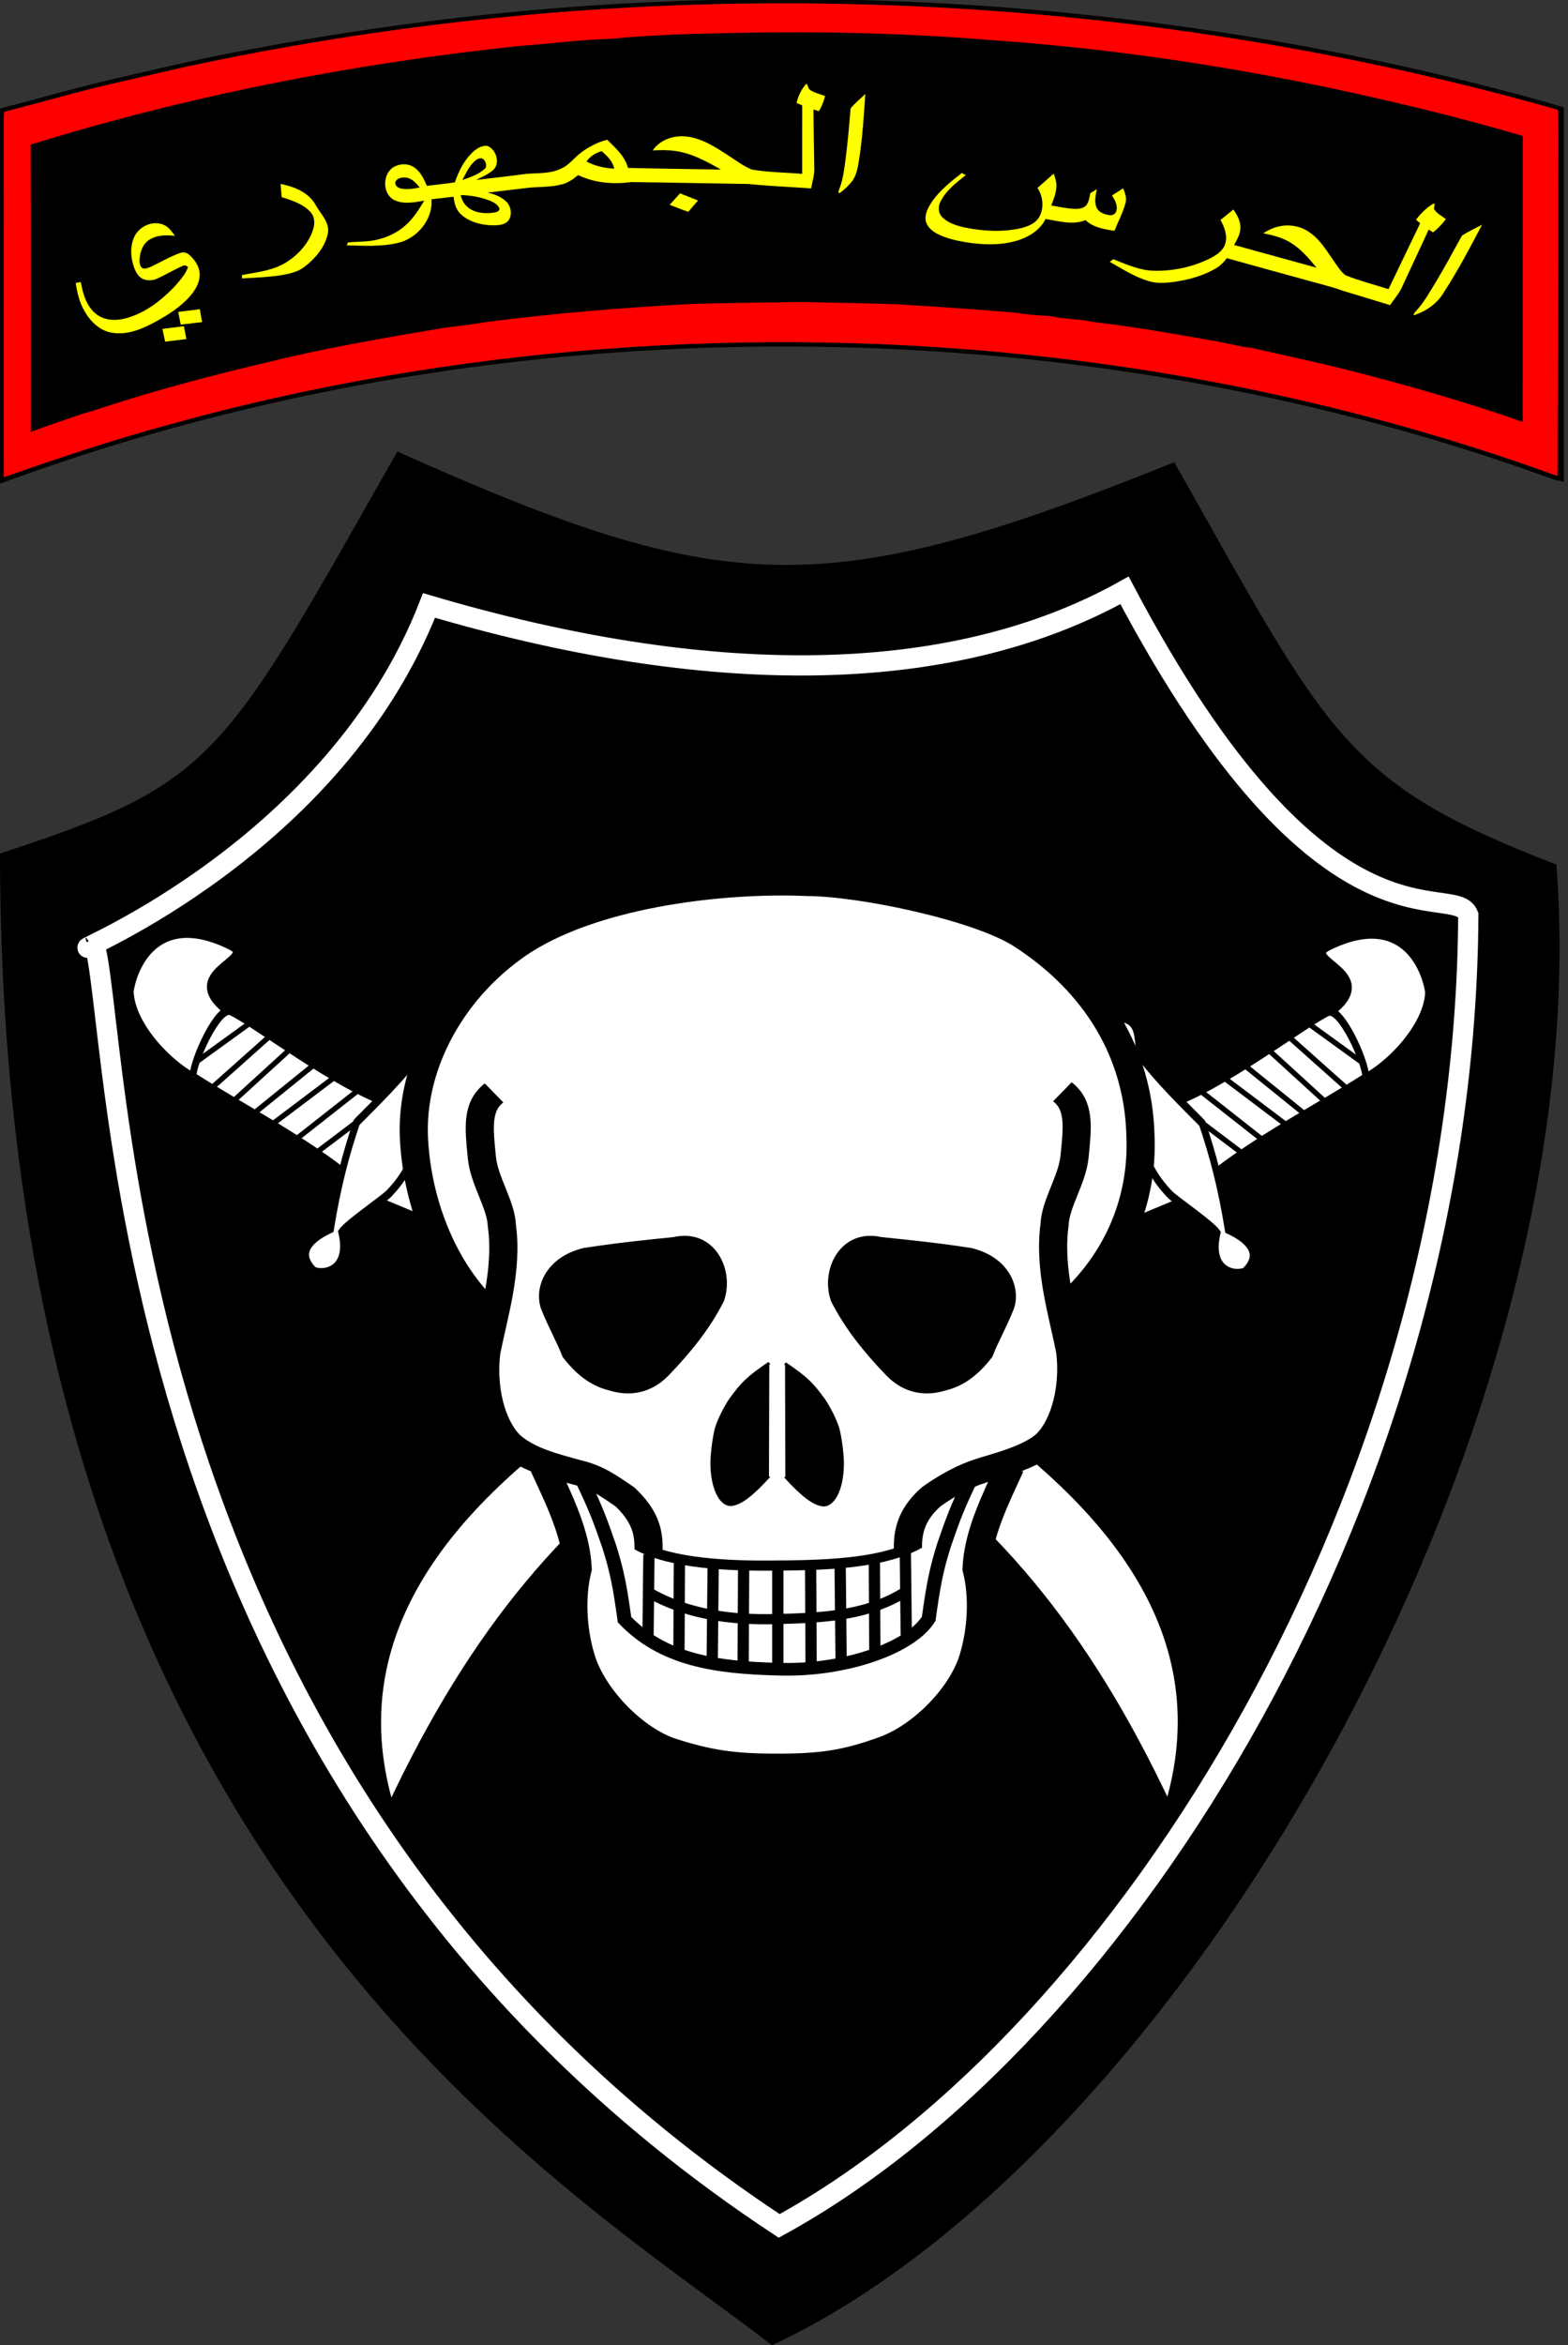 <?xml version="1.0" encoding="UTF-8" standalone="no"?>
<!-- Created with Inkscape (http://www.inkscape.org/) -->

<svg
   xmlns:dc="http://purl.org/dc/elements/1.1/"
   xmlns:cc="http://creativecommons.org/ns#"
   xmlns:rdf="http://www.w3.org/1999/02/22-rdf-syntax-ns#"
   xmlns:svg="http://www.w3.org/2000/svg"
   xmlns="http://www.w3.org/2000/svg"
   xmlns:sodipodi="http://sodipodi.sourceforge.net/DTD/sodipodi-0.dtd"
   xmlns:inkscape="http://www.inkscape.org/namespaces/inkscape"
   id="svg2211"
   sodipodi:version="0.32"
   inkscape:version="0.48.2 r9819"
   width="232.573"
   height="347.59"
   version="1.0"
   sodipodi:docname="Syrian_Republican_Guard_SSI.svg"
   inkscape:output_extension="org.inkscape.output.svg.inkscape">
  <rect width="100%" height="100%" fill="#333333" stroke="none"/>
  <defs
     id="defs2214">
    <path
       sodipodi:type="arc"
       style="fill:#e61e25;fill-opacity:1;stroke:#000000;stroke-width:3;stroke-miterlimit:4;stroke-opacity:1;stroke-dasharray:none;stroke-dashoffset:0"
       id="path3015-5-2-6-1"
       sodipodi:cx="-521.77991"
       sodipodi:cy="192.32336"
       sodipodi:rx="407.77756"
       sodipodi:ry="431.16266"
       d="m -520.518,-238.837 a 407.778,431.163 0 1 1 -4.154,862.312"
       transform="matrix(-0.012,-1.202,2.106,-0.007,-1579.844,-1240.245)"
       sodipodi:start="4.7154838"
       sodipodi:end="7.8610726"
       sodipodi:open="true" />
    <path
       sodipodi:type="arc"
       style="fill:#e61e25;fill-opacity:1;stroke:#000000;stroke-width:3;stroke-miterlimit:4;stroke-opacity:1;stroke-dasharray:none;stroke-dashoffset:0"
       id="path3015-5-2-6-1-1"
       sodipodi:cx="-521.77991"
       sodipodi:cy="192.32336"
       sodipodi:rx="407.77756"
       sodipodi:ry="431.16266"
       d="m -520.518,-238.837 a 407.778,431.163 0 1 1 -4.154,862.312"
       transform="matrix(-0.012,-1.202,2.106,-0.007,-1579.844,-1240.245)"
       sodipodi:start="4.7154838"
       sodipodi:end="7.8610726"
       sodipodi:open="true" />
  </defs>
  <sodipodi:namedview
     inkscape:window-height="988"
     inkscape:window-width="1680"
     inkscape:pageshadow="2"
     inkscape:pageopacity="0.0"
     guidetolerance="10.0"
     gridtolerance="10.0"
     objecttolerance="10.0"
     borderopacity="1.0"
     bordercolor="#666666"
     pagecolor="#ffffff"
     id="base"
     inkscape:zoom="2"
     inkscape:cx="135.87341"
     inkscape:cy="212.57096"
     inkscape:window-x="-8"
     inkscape:window-y="-8"
     inkscape:current-layer="g3193-8"
     showgrid="false"
     inkscape:window-maximized="1"
     fit-margin-top="0"
     fit-margin-left="0"
     fit-margin-right="0"
     fit-margin-bottom="0" />
  <g
     id="g6287"
     transform="matrix(3,0,0,3,-854.388,504.166)">
    <g
       transform="matrix(-0.251,0,0,0.227,719.092,238.46)"
       style="fill:#078930;stroke:#000000;stroke-width:2"
       id="g7017-8-4" />
    <path
       sodipodi:nodetypes="cccccc"
       id="path2403-1-3"
       d="m 304.439,-145.748 c 16.141,7.206 21.015,7.546 38.416,0.527 7.644,13.523 8.361,15.828 18.893,19.881 2.147,28.001 -18.632,63.773 -38.786,73.149 -10.387,-8.05 -38.147,-23.891 -38.166,-73.699 10.668,-3.48 10.958,-4.546 19.643,-19.857 z"
       style="fill:#000000;fill-opacity:1;fill-rule:evenodd;stroke:none"
       inkscape:connector-curvature="0" />
    <path
       d="m 289.15,-121.24 c -0.784,0.215 12.196,-4.936 16.858,-16.904 13.611,4.019 25.666,4.118 34.386,-0.746 9.911,18.766 16.331,14.251 16.997,16.042 -0.139,28.259 -16.884,55.349 -34.071,64.762 -33.738,-22.237 -32.459,-59.941 -33.932,-63.551"
       id="path664-2-1-7-0-7"
       inkscape:connector-curvature="0"
       style="fill:none;stroke:#ffffff;stroke-width:1;stroke-miterlimit:4;stroke-opacity:1;stroke-dasharray:none;stroke-dashoffset:0;overflow:visible"
       sodipodi:nodetypes="cccccc" />
    <g
       id="g4617-4-0-1"
       transform="matrix(0.281,1.295,-1.206,0.301,370.807,-798.876)"
       style="fill:#ffffff;fill-opacity:1">
      <path
         sodipodi:nodetypes="ccccc"
         id="path70-2-1-8-0-4-6-3-0"
         d="m 491.574,169.571 c 0.006,0.027 1.528,1.285 1.765,1.041 9.756,-14.25 14.399,-21.958 28.983,-25.482 -11.082,-6.682 -22.304,10.903 -31.067,23.417 0.221,0.089 0.39,1.086 0.39,1.086"
         inkscape:connector-curvature="0"
         style="fill:#ffffff;fill-opacity:1;stroke:#000000;stroke-width:0.286" />
      <path
         sodipodi:nodetypes="cc"
         inkscape:connector-curvature="0"
         id="path8230-0-9-6-2-0-8-7"
         d="m 502.391,155.965 c -3.086,2.895 -7.688,10.078 -10.053,13.56"
         style="fill:#ffffff;fill-opacity:1;stroke:#000000;stroke-width:0.2;stroke-linecap:butt;stroke-linejoin:miter;stroke-miterlimit:4;stroke-opacity:1;stroke-dasharray:none" />
      <g
         transform="matrix(-0.154,0,0,0.133,497.495,108.734)"
         id="g8208-1-8-0-7-0-3"
         style="fill:#ffffff;fill-opacity:1;stroke:#000000;stroke-width:2">
        <g
           transform="translate(-873.637,48.422)"
           style="fill:#ffffff;fill-opacity:1;stroke:#000000;stroke-width:2"
           id="g8089-1-1-3-4-9-1-1-4">
          <path
             sodipodi:nodetypes="ccsc"
             id="path50-1-0-1-7-7-7-2-3-2-8-9-7-7-2-9"
             d="m 940.734,463.227 c 4.067,6.39 15.851,15.669 24.304,13.781 3.797,-1.657 18.601,-11.566 4.86,-32.066 -5.047,-7.529 -3.278,17.592 -15.333,4.812"
             inkscape:connector-curvature="0"
             style="fill:#ffffff;fill-opacity:1;stroke:#000000;stroke-width:2" />
          <path
             sodipodi:nodetypes="cccsc"
             id="path50-1-0-1-7-7-7-1-2-7-6-3-7-5-6"
             d="m 941.27,464.142 c 4.265,-1.498 14.782,-11.721 13.275,-15.086 -4.067,-6.39 -23.664,-25.998 -31.407,-41.174 -1.784,-1.362 -23.894,7.777 -15.044,16.314 11.771,11.357 22.936,27.431 32.978,39.555"
             inkscape:connector-curvature="0"
             style="fill:#ffffff;fill-opacity:1;stroke:#000000;stroke-width:2" />
          <path
             transform="matrix(1.326,0,0,1.47,-129.6,-45.263)"
             inkscape:connector-curvature="0"
             id="path7998-3-1-4-3-7-7-0-5"
             d="m 788.677,325.242 3.914,-10.102"
             style="fill:#ffffff;fill-opacity:1;stroke:#000000;stroke-width:1px;stroke-linecap:butt;stroke-linejoin:miter;stroke-opacity:1" />
          <path
             transform="matrix(1.326,0,0,1.47,-129.6,-45.263)"
             inkscape:connector-curvature="0"
             id="path8000-1-5-2-7-2-7-9-1"
             d="m 791.77,329.156 6.061,-14.837"
             style="fill:#ffffff;fill-opacity:1;stroke:#000000;stroke-width:1px;stroke-linecap:butt;stroke-linejoin:miter;stroke-opacity:1" />
          <path
             transform="matrix(1.326,0,0,1.47,-129.6,-45.263)"
             inkscape:connector-curvature="0"
             id="path8002-5-5-7-8-6-3-4-0"
             d="m 801.556,317.539 -6.25,16.162"
             style="fill:#ffffff;fill-opacity:1;stroke:#000000;stroke-width:1px;stroke-linecap:butt;stroke-linejoin:miter;stroke-opacity:1" />
          <path
             transform="matrix(1.326,0,0,1.47,-129.6,-45.263)"
             inkscape:connector-curvature="0"
             id="path8004-1-3-7-8-0-3-7-99"
             d="m 804.334,321.959 -6.124,14.458"
             style="fill:#ffffff;fill-opacity:1;stroke:#000000;stroke-width:1px;stroke-linecap:butt;stroke-linejoin:miter;stroke-opacity:1" />
          <path
             transform="matrix(1.326,0,0,1.47,-129.6,-45.263)"
             inkscape:connector-curvature="0"
             id="path8006-5-8-9-2-1-5-8-6"
             d="m 808.185,325.936 -7.008,14.205"
             style="fill:#ffffff;fill-opacity:1;stroke:#000000;stroke-width:1px;stroke-linecap:butt;stroke-linejoin:miter;stroke-opacity:1" />
          <path
             transform="matrix(1.326,0,0,1.47,-129.6,-45.263)"
             inkscape:connector-curvature="0"
             id="path8008-0-9-3-9-6-9-3-83"
             d="m 804.902,342.983 6.503,-13.574"
             style="fill:#ffffff;fill-opacity:1;stroke:#000000;stroke-width:1px;stroke-linecap:butt;stroke-linejoin:miter;stroke-opacity:1" />
          <path
             sodipodi:nodetypes="cc"
             transform="matrix(1.326,0,0,1.47,-129.6,-45.263)"
             inkscape:connector-curvature="0"
             id="path8010-5-2-1-1-5-9-5-4"
             d="m 814.435,333.26 -4.356,11.932"
             style="fill:#ffffff;fill-opacity:1;stroke:#000000;stroke-width:1px;stroke-linecap:butt;stroke-linejoin:miter;stroke-opacity:1" />
        </g>
        <path
           style="fill:#ffffff;fill-opacity:1;stroke:#000000;stroke-width:2"
           inkscape:connector-curvature="0"
           d="m 47.409,467.478 c -6.826,5.135 -13.784,9.641 -23.604,14.462 -1.896,12.177 -7.022,8.958 -8.901,7.49 -1.71,-2.913 -2.009,-10.662 7.449,-10.537 1.679,-2.28 5.473,-14.93 6.412,-16.454 3.94,-7.643 9.766,-12.12 15.822,-14.057 2.935,-0.997 8.047,-2.529 11.536,-6.329 2.466,-0.47 1.041,-11.318 10.388,-7.883 3.862,11.284 -7.467,8.35 -8.157,12.785 -4.91,7.69 -10.191,19.071 -11.211,20.871"
           id="path50-1-0-9-8-9-3-7-8-1-84"
           sodipodi:nodetypes="cccccccccc" />
        <g
           transform="matrix(0.29,0,0,0.347,355.149,757.543)"
           id="g1457-1-5-9-5-4-8-5-5-1-2-9"
           style="fill:#ffffff;fill-opacity:1">
          <g
             id="g1098-7-7-3-7-2-6-9-4-8-0-9"
             style="fill:#ffffff;fill-opacity:1">
            <g
               transform="matrix(-1,0,0,1,258.124,0.299)"
               id="g1009-4-6-0-7-7-5-8-1-2-1-2"
               style="fill:#ffffff;fill-opacity:1">
              <g
                 id="g2069-4-3-2-9-5-0-4-2-6-6-5"
                 transform="matrix(-2.915,0,0,2.306,-47.275,-125.711)"
                 style="fill:#ffffff;fill-opacity:1;stroke:none" />
              <path
                 style="fill:#ffffff;fill-opacity:1;fill-rule:evenodd;stroke:none"
                 d="m 1380.131,-831.144 -45.818,-17.253 -13.179,-35.028 35.139,16.654 c 0.265,0.229 23.857,35.627 23.857,35.627 z"
                 id="path5114-9-8-8-5-4-8-2-0-0-6-4-5"
                 inkscape:connector-curvature="0"
                 sodipodi:nodetypes="ccccc" />
            </g>
          </g>
        </g>
      </g>
    </g>
    <g
       id="g4617-4-0-0-3"
       transform="matrix(-0.281,1.295,1.206,0.301,275.854,-798.837)"
       style="fill:#ffffff;fill-opacity:1">
      <path
         sodipodi:nodetypes="ccccc"
         id="path70-2-1-8-0-4-6-3-6-3"
         d="m 491.574,169.571 c 0.006,0.027 1.528,1.285 1.765,1.041 9.756,-14.25 14.399,-21.958 28.983,-25.482 -11.082,-6.682 -22.304,10.903 -31.067,23.417 0.221,0.089 0.39,1.086 0.39,1.086"
         inkscape:connector-curvature="0"
         style="fill:#ffffff;fill-opacity:1;stroke:#000000;stroke-width:0.286" />
      <path
         sodipodi:nodetypes="cc"
         inkscape:connector-curvature="0"
         id="path8230-0-9-6-2-0-8-1-3"
         d="m 502.391,155.965 c -3.086,2.895 -7.688,10.078 -10.053,13.56"
         style="fill:#ffffff;fill-opacity:1;stroke:#000000;stroke-width:0.2;stroke-linecap:butt;stroke-linejoin:miter;stroke-miterlimit:4;stroke-opacity:1;stroke-dasharray:none" />
      <g
         transform="matrix(-0.154,0,0,0.133,497.495,108.734)"
         id="g8208-1-8-0-7-0-8-7"
         style="fill:#ffffff;fill-opacity:1;stroke:#000000;stroke-width:2">
        <g
           transform="translate(-873.637,48.422)"
           style="fill:#ffffff;fill-opacity:1;stroke:#000000;stroke-width:2"
           id="g8089-1-1-3-4-9-1-1-9-4">
          <path
             sodipodi:nodetypes="ccsc"
             id="path50-1-0-1-7-7-7-2-3-2-8-9-7-7-2-8-3"
             d="m 940.734,463.227 c 4.067,6.39 15.851,15.669 24.304,13.781 3.797,-1.657 18.601,-11.566 4.86,-32.066 -5.047,-7.529 -3.278,17.592 -15.333,4.812"
             inkscape:connector-curvature="0"
             style="fill:#ffffff;fill-opacity:1;stroke:#000000;stroke-width:2" />
          <path
             sodipodi:nodetypes="cccsc"
             id="path50-1-0-1-7-7-7-1-2-7-6-3-7-5-4-8"
             d="m 941.27,464.142 c 4.265,-1.498 14.782,-11.721 13.275,-15.086 -4.067,-6.39 -23.664,-25.998 -31.407,-41.174 -1.784,-1.362 -23.894,7.777 -15.044,16.314 11.771,11.357 22.936,27.431 32.978,39.555"
             inkscape:connector-curvature="0"
             style="fill:#ffffff;fill-opacity:1;stroke:#000000;stroke-width:2" />
          <path
             transform="matrix(1.326,0,0,1.47,-129.6,-45.263)"
             inkscape:connector-curvature="0"
             id="path7998-3-1-4-3-7-7-0-1-0"
             d="m 788.677,325.242 3.914,-10.102"
             style="fill:#ffffff;fill-opacity:1;stroke:#000000;stroke-width:1px;stroke-linecap:butt;stroke-linejoin:miter;stroke-opacity:1" />
          <path
             transform="matrix(1.326,0,0,1.47,-129.6,-45.263)"
             inkscape:connector-curvature="0"
             id="path8000-1-5-2-7-2-7-9-4-8"
             d="m 791.77,329.156 6.061,-14.837"
             style="fill:#ffffff;fill-opacity:1;stroke:#000000;stroke-width:1px;stroke-linecap:butt;stroke-linejoin:miter;stroke-opacity:1" />
          <path
             transform="matrix(1.326,0,0,1.47,-129.6,-45.263)"
             inkscape:connector-curvature="0"
             id="path8002-5-5-7-8-6-3-4-3-8"
             d="m 801.556,317.539 -6.25,16.162"
             style="fill:#ffffff;fill-opacity:1;stroke:#000000;stroke-width:1px;stroke-linecap:butt;stroke-linejoin:miter;stroke-opacity:1" />
          <path
             transform="matrix(1.326,0,0,1.47,-129.6,-45.263)"
             inkscape:connector-curvature="0"
             id="path8004-1-3-7-8-0-3-7-9-0"
             d="m 804.334,321.959 -6.124,14.458"
             style="fill:#ffffff;fill-opacity:1;stroke:#000000;stroke-width:1px;stroke-linecap:butt;stroke-linejoin:miter;stroke-opacity:1" />
          <path
             transform="matrix(1.326,0,0,1.47,-129.6,-45.263)"
             inkscape:connector-curvature="0"
             id="path8006-5-8-9-2-1-5-8-8-6"
             d="m 808.185,325.936 -7.008,14.205"
             style="fill:#ffffff;fill-opacity:1;stroke:#000000;stroke-width:1px;stroke-linecap:butt;stroke-linejoin:miter;stroke-opacity:1" />
          <path
             transform="matrix(1.326,0,0,1.47,-129.6,-45.263)"
             inkscape:connector-curvature="0"
             id="path8008-0-9-3-9-6-9-3-8-8"
             d="m 804.902,342.983 6.503,-13.574"
             style="fill:#ffffff;fill-opacity:1;stroke:#000000;stroke-width:1px;stroke-linecap:butt;stroke-linejoin:miter;stroke-opacity:1" />
          <path
             sodipodi:nodetypes="cc"
             transform="matrix(1.326,0,0,1.47,-129.6,-45.263)"
             inkscape:connector-curvature="0"
             id="path8010-5-2-1-1-5-9-5-0-1"
             d="m 814.435,333.26 -4.356,11.932"
             style="fill:#ffffff;fill-opacity:1;stroke:#000000;stroke-width:1px;stroke-linecap:butt;stroke-linejoin:miter;stroke-opacity:1" />
        </g>
        <path
           style="fill:#ffffff;fill-opacity:1;stroke:#000000;stroke-width:2"
           inkscape:connector-curvature="0"
           d="m 47.409,467.478 c -6.826,5.135 -13.784,9.641 -23.604,14.462 -1.896,12.177 -7.022,8.958 -8.901,7.49 -1.71,-2.913 -2.009,-10.662 7.449,-10.537 1.679,-2.28 5.473,-14.93 6.412,-16.454 3.94,-7.643 9.766,-12.12 15.822,-14.057 2.935,-0.997 8.047,-2.529 11.536,-6.329 2.466,-0.47 1.041,-11.318 10.388,-7.883 3.862,11.284 -7.467,8.35 -8.157,12.785 -4.91,7.69 -10.191,19.071 -11.211,20.871"
           id="path50-1-0-9-8-9-3-7-8-1-8-9"
           sodipodi:nodetypes="cccccccccc" />
        <g
           transform="matrix(0.29,0,0,0.347,355.149,757.543)"
           id="g1457-1-5-9-5-4-8-5-5-1-2-7-8"
           style="fill:#ffffff;fill-opacity:1">
          <g
             id="g1098-7-7-3-7-2-6-9-4-8-0-7-9"
             style="fill:#ffffff;fill-opacity:1">
            <g
               transform="matrix(-1,0,0,1,258.124,0.299)"
               id="g1009-4-6-0-7-7-5-8-1-2-1-8-7"
               style="fill:#ffffff;fill-opacity:1">
              <g
                 id="g2069-4-3-2-9-5-0-4-2-6-6-3-2"
                 transform="matrix(-2.915,0,0,2.306,-47.275,-125.711)"
                 style="fill:#ffffff;fill-opacity:1;stroke:none" />
              <path
                 style="fill:#ffffff;fill-opacity:1;fill-rule:evenodd;stroke:none"
                 d="m 1380.131,-831.144 -45.818,-17.253 -13.179,-35.028 35.139,16.654 c 0.265,0.229 23.857,35.627 23.857,35.627 z"
                 id="path5114-9-8-8-5-4-8-2-0-0-6-4-8-2"
                 inkscape:connector-curvature="0"
                 sodipodi:nodetypes="ccccc" />
            </g>
          </g>
        </g>
      </g>
    </g>
    <g
       id="g3193-8"
       transform="matrix(0.334,0,0,0.3,193.379,-176.716)">
      <path
         id="path8-2"
         style="fill:#ffffff;stroke:#000000;stroke-width:4.167"
         d="m 346.45,245.284 c -6.379,-6.201 -10.837,-16.963 -11.455,-28.584 -0.672,-12.807 6.073,-25.523 16.179,-32.773 11.323,-7.97 30.255,-10.174 42.027,-9.579 7.974,0.006 25.735,4.14 32.005,8.809 10.998,7.997 16.896,19.347 17.305,32.283 0.604,12.994 -4.869,22.892 -11.57,29.069"
         inkscape:connector-curvature="0" />
      <path
         id="path10-8"
         style="fill:#ffffff"
         d="m 347.084,243.097 c 0,0 -7.71,23.343 7.147,27.323 l 2.888,13.779 2.529,17.441 c 5.717,24.573 51.467,24.59 58.2,0 l 2.521,-17.57 2.895,-13.65 c 15.233,-4.067 7.5,-27.333 7.5,-27.333 z"
         inkscape:connector-curvature="0"
         sodipodi:nodetypes="ccccccccc" />
      <path
         id="path12-9"
         style="fill:none;stroke:#000000;stroke-width:4.167"
         d="m 346.838,208.852 c -2.584,2.261 -2.258,5.659 -1.793,10.731 0.367,3.853 2.826,7.646 2.955,11.167 0.904,7.428 -1.292,14.857 -2.326,20.929 -0.711,6.976 1.292,12.983 3.876,15.309 2.584,2.293 5.919,3.243 9.423,4.312 3.184,0.833 4.835,2.281 7.243,4.076 2.869,3.046 3.553,5.565 3.488,8.665"
         inkscape:connector-curvature="0" />
      <path
         id="path14-0"
         style="fill:none;stroke:#000000;stroke-width:4.167"
         d="m 430.971,208.659 c 2.584,2.261 2.258,5.659 1.793,10.731 -0.367,3.853 -2.826,7.646 -2.955,11.167 -0.904,7.428 1.292,14.857 2.326,20.929 0.711,6.976 -1.292,12.983 -3.876,15.309 -2.584,2.293 -7.312,3.525 -9.423,4.312 -2.459,0.86 -4.973,2.419 -7.243,4.215 -2.73,2.629 -3.553,5.426 -3.488,8.527"
         inkscape:connector-curvature="0" />
      <path
         id="path16-78"
         style="fill:none;stroke:#000000;stroke-width:4.167"
         d="m 354.224,270.416 c 2.313,5.597 4.764,11.055 4.995,16.79 -1.064,4.625 -0.74,10.083 0.416,14.431 1.48,5.967 7.262,13.043 13.044,15.402 5.92,2.151 9.621,2.706 16.235,2.706"
         inkscape:connector-curvature="0" />
      <path
         id="path18-1"
         style="fill:none;stroke:#000000;stroke-width:4.167"
         d="m 423.258,270.416 c -2.313,5.597 -4.764,11.055 -4.995,16.79 1.064,4.625 0.74,10.083 -0.416,14.431 -1.48,5.967 -7.331,12.835 -13.113,15.194 -5.782,2.359 -9.482,2.914 -16.096,2.914"
         inkscape:connector-curvature="0" />
      <path
         id="path20-5"
         style="stroke:#000000;stroke-width:0.333pt"
         d="m 387.582,253.334 c -3.232,2.458 -3.951,3.283 -5.737,6.003 -0.646,1.05 -1.853,3.503 -2.183,5.148 -0.33,1.645 -0.577,4.033 -0.576,5.297 0.004,4.284 1.368,6.972 2.857,6.878 1.331,-0.153 3.024,-1.54 5.59,-4.692"
         inkscape:connector-curvature="0" />
      <path
         id="path22-8"
         style="stroke:#000000;stroke-width:0.333pt"
         d="m 389.91,253.403 c 3.232,2.458 3.951,3.283 5.737,6.003 0.646,1.05 1.853,3.503 2.183,5.148 0.33,1.645 0.577,4.033 0.576,5.297 -0.004,4.284 -1.368,6.972 -2.857,6.878 -1.331,-0.153 -3.024,-1.54 -5.59,-4.692"
         inkscape:connector-curvature="0" />
      <path
         id="path24-6"
         style="stroke:#000000;stroke-width:0.333pt"
         d="m 360.109,234.617 c 4.487,-0.786 8.834,-1.295 13.321,-1.804 5.874,-1.48 8.835,5.227 7.216,10.268 -2.035,4.487 -4.903,8.418 -8.187,12.211 -2.544,2.868 -5.575,3.332 -8.465,2.359 -2.333,-0.647 -4.487,-2.081 -6.8,-5.411 -1.017,-2.868 -1.896,-4.348 -3.191,-7.91 -1.017,-3.284 0.565,-8.2 6.106,-9.713 z"
         inkscape:connector-curvature="0" />
      <path
         id="path26-1"
         style="stroke:#000000;stroke-width:0.333pt"
         d="m 417.47,234.617 c -4.487,-0.786 -8.834,-1.295 -13.321,-1.804 -5.874,-1.48 -8.835,5.227 -7.216,10.268 2.035,4.487 4.903,8.418 8.187,12.211 2.544,2.868 5.575,3.332 8.465,2.359 2.333,-0.647 4.487,-2.081 6.8,-5.411 1.017,-2.868 1.896,-4.348 3.191,-7.91 1.017,-3.284 -0.565,-8.2 -6.106,-9.713 z"
         inkscape:connector-curvature="0" />
      <path
         id="path28-2"
         style="fill:none;stroke:#000000;stroke-width:2.083"
         d="m 360.028,272.94 c 1.897,4.448 2.483,6.138 3.851,10.573 1.165,4.096 1.594,6.598 2.314,12.419"
         inkscape:connector-curvature="0" />
      <path
         id="path30-4"
         style="fill:none;stroke:#000000;stroke-width:2.083"
         d="m 417.313,272.695 c -1.897,4.448 -2.483,6.138 -3.851,10.573 -1.165,4.096 -1.594,6.598 -2.314,12.419"
         inkscape:connector-curvature="0" />
      <path
         id="path32-2"
         style="fill:none;stroke:#000000;stroke-width:1.667"
         d="m 368.123,283.341 c 4.906,3.009 13.387,3.473 20.985,3.336 8.465,-0.043 15.711,-0.654 20.47,-3.532"
         inkscape:connector-curvature="0" />
      <path
         id="path34-5"
         style="fill:none;stroke:#000000;stroke-width:1.667"
         d="m 369.84,291.191 c 5.413,3.401 11.778,4.569 19.109,4.293 7.614,-0.185 13.45,-0.826 18.667,-4.391"
         inkscape:connector-curvature="0" />
      <path
         id="path36-8"
         style="fill:none;stroke:#000000;stroke-width:2.083"
         d="m 365.915,295.311 c 5.789,6.983 13.869,8.195 23.058,8.438 9.84,0.359 19.722,-3.548 22.273,-8.438"
         inkscape:connector-curvature="0" />
      <path
         id="path38-6"
         style="stroke:#000000;stroke-width:1.667"
         d="m 369.765,284.849 -0.139,13.737"
         inkscape:connector-curvature="0" />
      <path
         id="path40-2"
         style="stroke:#000000;stroke-width:1.667"
         d="m 374.275,286.306 -0.069,14.709"
         inkscape:connector-curvature="0" />
      <path
         id="path42-6"
         style="stroke:#000000;stroke-width:1.667"
         d="m 379.27,286.93 -0.139,15.403"
         inkscape:connector-curvature="0" />
      <path
         id="path44-53"
         style="stroke:#000000;stroke-width:1.667"
         d="m 383.78,287.277 -0.07,15.611"
         inkscape:connector-curvature="0" />
      <path
         id="path46-9"
         style="stroke:#000000;stroke-width:1.667"
         d="m 388.845,287.416 0,15.611"
         inkscape:connector-curvature="0" />
      <path
         id="path48-2"
         style="stroke:#000000;stroke-width:1.667"
         d="m 393.702,287.346 0.069,15.611"
         inkscape:connector-curvature="0" />
      <path
         id="path50-4"
         style="stroke:#000000;stroke-width:1.667"
         d="m 398.072,286.93 0.139,15.333"
         inkscape:connector-curvature="0" />
      <path
         id="path52-6"
         style="stroke:#000000;stroke-width:1.667"
         d="m 403.137,286.098 0.069,14.709"
         inkscape:connector-curvature="0" />
      <path
         id="path54-1"
         style="stroke:#000000;stroke-width:1.667"
         d="m 407.716,284.294 0.139,13.876"
         inkscape:connector-curvature="0" />
      <g
         style="fill:#ff0000"
         id="g3148-7"
         transform="matrix(0.227,0,0,0.268,414.66,364.256)">
        <g
           transform="matrix(1.356,0,0,1.016,-622.209,-1252.206)"
           style="fill:#000000"
           id="#cc873bff-4-4">
          <path
             style="fill:#000000"
             id="path8-0-0"
             d="m 377.49,0 0.1,0 c 1.46,0.07 2.92,0.17 4.39,0.22 110.83,0.3 221.59,17.44 327.33,50.61 14.65,4.69 29.32,9.4 43.69,14.88 l 0,226.39 c -1.83,-0.45 -3.69,-0.82 -5.4,-1.6 C 670.55,255.19 588.34,231.24 504.44,219.27 406.56,205.39 306.39,207.67 209.26,226.15 137.65,239.82 67.68,262.22 1.59,293 L 0.47,293 0.5,292.54 0,292.39 0,66.75 C 21.04,59.84 41.87,52.22 63.22,46.3 82.5,40.61 101.84,35.1 121.43,30.58 198.58,12.17 277.7,1.85 357.01,0.37 363.84,0.25 370.67,0.45 377.49,0 M 88.68,41.6 C 74.76,45.65 60.84,49.67 46.94,53.74 32.23,58.45 17.67,63.65 2.98,68.41 c -0.2,2.85 -0.27,5.71 -0.22,8.57 0.07,70.81 -0.12,141.63 0.02,212.44 25.93,-11.46 52.09,-22.49 78.93,-31.66 135.39,-47.51 282.3,-61.33 424.26,-40.87 84.22,12.04 166.62,36.41 243.96,71.81 0.08,-56.91 0.41,-113.82 0.32,-170.73 -0.13,-16.93 0.32,-33.87 -0.19,-50.79 C 643.19,28.97 530.41,7.4 416.99,3.48 306.46,-0.58 195.39,12.59 88.68,41.6 z"
             inkscape:connector-curvature="0" />
        </g>
        <path
           style="fill:#ff0000"
           id="path11-9-9"
           d="m -501.959,-1209.951 c 144.7,-29.467 295.311,-42.844 445.191,-38.72 153.798,3.982 306.729,25.891 451.645,64.703 0.692,17.186 0.081,34.393 0.258,51.59 0.122,57.806 -0.325,115.612 -0.434,173.417 -104.874,-35.957 -216.609,-60.711 -330.812,-72.94 -192.499,-20.782 -391.71,-6.745 -575.3,41.513 -36.395,9.314 -71.868,20.518 -107.03,32.158 -0.19,-71.924 0.068,-143.859 -0.027,-215.784 -0.068,-2.905 0.027,-5.81 0.298,-8.705 19.92,-4.835 39.663,-10.117 59.61,-14.901 18.849,-4.134 37.724,-8.217 56.6,-12.331 m 281.317,0.681 c -18.767,0.376 -37.331,2.529 -56.017,3.646 -101.429,8.959 -201.855,25.414 -298.416,50.432 0.19,48.989 0.041,97.978 0.081,146.968 10.658,-3.342 21.533,-6.298 32.287,-9.457 4.244,-0.863 8.339,-2.062 12.475,-3.21 33.398,-9.05 67.502,-16.607 101.877,-23.332 34.673,-7.151 70.051,-12.128 105.348,-17.156 8.597,-1.026 17.276,-1.666 25.832,-2.966 41.914,-4.561 84.167,-7.455 126.421,-9.355 22.171,-0.477 44.369,-0.782 66.553,-0.985 20.313,0.437 40.653,0.528 60.953,1.27 23.472,1.178 46.959,2.529 70.363,4.195 6.902,0.975 13.926,1.432 20.95,1.686 8.706,1.778 17.872,1.432 26.632,3.047 26.944,2.682 53.617,6.653 80.249,10.696 5.492,0.945 10.943,2.153 16.584,2.58 19.432,3.728 38.972,7.151 58.295,11.193 36.3,7.781 72.384,16.313 107.531,26.683 0.054,-48.756 -0.041,-97.521 0.054,-146.277 -37.765,-9.365 -76.208,-17.044 -114.854,-24.053 -69.048,-12.229 -139.303,-20.884 -210.046,-24.987 -52.261,-3.626 -104.887,-4.601 -157.365,-3.677 -25.29,0.427 -50.633,0.924 -75.787,3.058 z"
           inkscape:connector-curvature="0" />
        <g
           transform="matrix(1.446,0,0,1.22,-651.26,-1279.097)"
           style="fill:#000000"
           id="#1f1a17ff-5-4">
          <path
             sodipodi:nodetypes="cccccccccccccccccccccccc"
             inkscape:connector-curvature="0"
             style="fill:#000000"
             id="path26-1-8"
             d="m 296.14,42.27 c 18.55,-2.1 37.24,-2.59 55.89,-3.01 38.7,-0.91 77.51,0.05 116.05,3.62 52.17,4.04 103.98,12.56 154.9,24.6 28.5,6.9 56.85,14.46 84.7,23.68 -0.07,48 0,96.01 -0.04,144.01 -25.92,-10.21 -52.53,-18.61 -79.3,-26.27 -14.25,-3.98 -28.66,-7.35 -42.99,-11.02 -4.16,-0.42 -8.18,-1.61 -12.23,-2.54 -19.64,-3.98 -39.31,-7.89 -59.18,-10.53 -6.46,-1.59 -13.22,-1.25 -19.64,-3 -5.18,-0.25 -10.36,-0.7 -15.45,-1.66 -17.26,-1.64 -34.58,-2.97 -51.89,-4.13 -14.97,-0.73 -29.97,-0.82 -44.95,-1.25 -16.36,0.2 -32.73,0.5 -49.08,0.97 -31.16,1.87 -62.32,4.72 -93.23,9.21 -6.31,1.28 -12.71,1.91 -19.05,2.92 -26.03,4.95 -52.12,9.85 -77.69,16.89 -25.35,6.62 -50.5,14.06 -75.13,22.97 -3.05,1.13 -6.07,2.31 -9.2,3.16 C 50.7,234 42.68,236.91 34.82,240.2 34.79,191.97 34.9,143.74 34.76,95.51 105.97,70.88 180.03,54.68 254.83,45.86 c 13.78,-1.1 27.47,-3.22 41.31,-3.59" />
          <path
             style="fill:#000000"
             id="path28-7-8"
             d="m 212.95,129.64 c 3.74,-11.98 7.5,-23.97 11.18,-35.98 4.48,10.92 9.32,21.68 13.92,32.54 -8.36,1.17 -16.71,2.46 -25.1,3.44 z"
             inkscape:connector-curvature="0" />
          <path
             style="fill:#000000"
             id="path30-1-2"
             d="m 610.25,104.57 c 8.27,2.85 17.41,3.41 24.91,8.24 4.15,3.06 7.94,7.63 7.74,13.08 0.14,3.9 -3.22,7.29 -7.01,7.63 -8.83,1.58 -17.36,-1.96 -25.91,-3.58 -0.32,-8.46 0.6,-16.91 0.27,-25.37 z"
             inkscape:connector-curvature="0" />
          <path
             style="fill:#000000"
             id="path32-1-4"
             d="m 102.29,113.74 c 8.92,-2.02 17.65,-4.92 26.69,-6.4 3.79,-0.76 7.66,0.79 10.31,3.49 2.26,2.38 1.65,6.15 0.53,8.94 -3.84,5.81 -10.22,9.46 -16.88,11.13 -6.64,1.6 -13.35,2.88 -20.02,4.34 -0.13,-7.17 -0.45,-14.33 -0.63,-21.5 z"
             inkscape:connector-curvature="0" />
        </g>
      </g>
      <g
         id="g3152"
         transform="matrix(0.675,0,0,0.767,-274.561,65.929)"
         style="fill:#ffff00;fill-opacity:1">
        <g
           id="#ff6600ff"
           transform="matrix(0.269,0,0,0.266,824.701,-43.64)"
           style="fill:#ffff00;fill-opacity:1">
          <path
             id="path3126"
             d="m 603.07,65.51 c 1.37,-5.7 3.99,-11.14 7.95,-15.5 1.7,1.06 1.23,3.83 3.02,4.95 3.7,2.5 8.2,3.36 12.31,5 -1.1,4.28 -2.69,8.46 -5.12,12.18 -1.47,-0.45 -2.93,-0.9 -4.38,-1.35 0.21,15.74 0.4,31.48 0.68,47.21 0.28,5.63 -1.64,11.01 -2.57,16.49 -16.98,-1.22 -34.02,-1.84 -50.95,-3.56 -32.02,-0.47 -64.03,-1.18 -96.04,-1.55 -14.49,2.01 -29.65,0.67 -42.97,-5.65 -3.83,3.22 -8.07,6.13 -12.96,7.42 -9.41,2.57 -19.27,1.84 -28.88,2.98 -10.68,1.24 -21.36,2.54 -32.04,3.75 6.06,1.36 12.39,3.64 16.47,8.58 3.32,4.35 3.72,11.68 -0.8,15.37 -3.96,2.78 -9.11,2.44 -13.73,2.4 -8.59,-0.6 -17.67,-3.05 -23.98,-9.23 -3.79,-3.57 -5.08,-8.82 -5.62,-13.81 -5.99,0.7 -11.98,1.42 -17.97,2.09 1.28,16.57 -12.1,32.08 -28.04,35.35 -13.46,3.06 -27.35,2.12 -41.03,1.81 0.23,-0.58 0.68,-1.73 0.91,-2.3 4.8,-0.65 9.66,-0.41 14.48,-0.89 12.5,-0.86 24.98,-5.58 34.03,-14.41 5.62,-5.29 9.7,-11.91 13.69,-18.45 -7.98,1.32 -16.72,3.11 -24.37,-0.46 -9.81,-4.92 -9.85,-20.85 -0.77,-26.53 5.1,-3.07 12.07,-3.29 17.02,0.2 5.18,3.44 7.89,9.31 10.3,14.82 7.6,-0.96 15.24,-1.64 22.81,-2.81 3.17,-9.25 7.79,-18.37 15.19,-24.96 3.09,-2.64 7.09,-5.06 11.29,-4.45 7.27,2.77 10.74,13.83 4.74,19.5 -4.08,3.47 -9.15,5.49 -13.84,7.98 13.68,-1.66 27.38,-3.11 41.04,-4.95 9.76,-0.77 20.15,0.07 29.1,-4.67 6.13,-2.87 10.04,-8.65 15.43,-12.54 6.37,-4.69 13.54,-8.4 21.26,-10.3 6.67,6.6 14.5,13.26 16.91,22.73 25.27,0.61 50.56,0.9 75.84,1.34 -11.69,-6.56 -23.83,-13.21 -37.32,-15.01 -6.07,-0.91 -12.22,-0.72 -18.33,-0.45 6.13,-8.96 17.68,-12.51 28.12,-11.14 12.84,1.6 23.85,9.03 34.47,15.88 5.99,3.75 11.68,8.19 18.33,10.72 13.51,2.25 27.28,2.33 40.92,3.43 0.03,-18.42 0.04,-36.84 0.03,-55.26 -1.55,-0.65 -3.09,-1.3 -4.63,-1.95 m -171.25,47.21 c 6.92,3.72 14.76,5.44 22.57,5.81 -1.02,-5.95 -5.81,-10.27 -10.13,-14.08 -4.98,1.24 -9.41,4.1 -12.44,8.27 M 341.1,112.1 c -4.86,4.14 -7.51,10.13 -10.5,15.62 6.34,-2.21 13.04,-4.37 18.14,-8.93 2.4,-2.08 1.03,-5.74 -0.75,-7.74 -2.09,-1.85 -5.07,-0.49 -6.89,1.05 m -64.99,16.93 c -0.97,2.69 1.83,4.94 4.2,5.49 5.15,1.24 10.47,0.11 15.58,-0.77 -2.9,-3.42 -6.16,-7.26 -10.88,-7.95 -3.15,-0.43 -7.3,0.06 -8.9,3.23 m 53.09,10.86 c 0.93,3.32 2.32,6.64 4.97,8.97 5.72,5.48 14.3,6.25 21.8,5.22 1.81,-0.38 4.56,-0.66 4.96,-2.9 -0.95,-3.52 -4.45,-5.3 -7.52,-6.66 -7.69,-3.04 -15.96,-4.48 -24.21,-4.63 z"
             inkscape:connector-curvature="0"
             style="fill:#ffff00;fill-opacity:1" />
          <path
             id="path3128"
             d="m 647.14,69.94 c 3.5,-4.33 8,-7.8 11.98,-11.7 -1.12,17.61 -2.32,35.25 -5.02,52.7 -1.09,6.25 -1.89,12.97 -6.01,18.09 -2.86,3.49 -6.2,6.66 -9.92,9.23 -1.96,-0.2 -0.34,-2.27 -0.24,-3.29 2.95,-7.14 3.78,-14.9 4.91,-22.47 1.87,-14.14 3.12,-28.35 4.3,-42.56 z"
             inkscape:connector-curvature="0"
             style="fill:#ffff00;fill-opacity:1" />
          <path
             id="path3130"
             d="m 712.94,146 c 6.47,-9.68 15.81,-16.89 24.89,-23.97 1.05,0.58 2.11,1.17 3.18,1.75 -7.74,6.21 -16.21,12.36 -20.64,21.53 -2.03,3.84 -1.89,8.93 1.27,12.15 4.8,4.99 11.74,7.01 18.3,8.53 15.09,3.08 30.88,3.97 46,0.63 6.29,-1.52 13.36,-4.39 15.88,-10.9 3.11,-7.03 1.75,-15.26 -2.28,-21.63 4.4,-3.86 8.77,-7.74 13.2,-11.55 1.17,3.38 2.38,6.87 2.2,10.51 -0.24,5.33 -2.29,10.35 -4.21,15.26 6.4,0.99 12.77,2.5 19.28,2.7 3.41,0.04 7.44,-0.41 9.65,-3.37 1.82,-2.77 2.25,-6.15 2.93,-9.33 1.76,-1.05 3.5,-2.12 5.28,-3.15 -0.89,4.73 -2.14,9.77 -0.38,14.47 1.68,4.11 6.34,5.86 10.45,6.39 2.38,0.52 5.19,-0.72 5.81,-3.22 1.39,-4.53 -1.15,-8.93 -3.5,-12.63 3.02,-1.93 6.05,-3.85 9.09,-5.76 1.52,3.82 3.19,7.96 1.88,12.11 -2.13,7.71 -6.01,14.8 -8.98,22.2 -8.32,-1.21 -17.19,-2.66 -23.6,-8.6 -10.59,4.24 -21.88,0.65 -32.61,-0.88 -4.14,8.4 -12.52,13.79 -21.14,16.74 -14.49,4.85 -30.17,4.24 -45.05,1.75 -7.76,-1.37 -15.59,-3.16 -22.58,-6.89 -4.16,-2.27 -8.23,-5.85 -8.94,-10.77 -0.67,-5.13 1.95,-9.9 4.62,-14.07 z"
             inkscape:connector-curvature="0"
             style="fill:#ffff00;fill-opacity:1" />
          <path
             id="path3132"
             d="m 182.42,130.87 c 11.07,2.18 22.84,6.71 28.65,17.07 3.98,7.3 11.76,13.97 9.86,23.09 -2.28,10.85 -9.97,19.66 -18.47,26.35 -5.51,4.44 -12.6,5.96 -19.4,7.15 -10.63,1.67 -21.42,1.95 -32.14,2.65 0.03,-0.7 0.07,-2.11 0.1,-2.81 12.25,-2.27 25.22,-3.48 36.03,-10.22 10.01,-6.26 18.63,-15.61 22.05,-27.09 1.46,-4.59 1.09,-10.1 -2.45,-13.67 -6.17,-6.45 -14.99,-9.3 -23.33,-11.8 -0.31,-3.58 -0.61,-7.15 -0.9,-10.72 z"
             inkscape:connector-curvature="0"
             style="fill:#ffff00;fill-opacity:1" />
          <path
             id="path3134"
             d="m 499.64,147.75 c 2.8,-3.1 5.61,-6.19 8.43,-9.28 4.9,1.93 9.8,3.87 14.7,5.8 -2.65,3.05 -5.4,6.02 -7.98,9.13 -5.1,-1.75 -10.1,-3.77 -15.15,-5.65 z"
             inkscape:connector-curvature="0"
             style="fill:#ffff00;fill-opacity:1" />
          <path
             id="path3136"
             d="m 1108.08,159.77 c 3.93,-5.23 8.77,-9.86 14.45,-13.15 2,0.55 -0.8,3.75 0.72,5.2 2.28,3.27 6.1,5.02 9.17,7.47 -3.05,3.95 -6.46,7.65 -10.43,10.68 -1.2,-0.75 -2.37,-1.5 -3.54,-2.24 -7.43,15.86 -14.89,31.71 -22.31,47.57 -2.54,4.81 -6.18,8.92 -9.21,13.42 -12.73,-3.84 -25.44,-7.73 -38.18,-11.52 -10.72,-3.85 -21.88,-6.28 -32.81,-9.43 -20.69,-5.67 -41.42,-11.23 -62.09,-16.97 -2.53,3.48 -5.71,6.45 -9.47,8.55 -10.55,6.02 -22.51,9.11 -34.47,10.72 -6.23,0.77 -12.69,1.25 -18.79,-0.5 -11.82,-3.16 -22.16,-9.91 -32.71,-15.82 0.95,-0.7 1.91,-1.39 2.88,-2.09 10.85,4.18 21.79,9.19 33.65,9.3 15.78,0.28 31.72,-3.19 45.84,-10.29 5,-2.64 10.41,-6.16 11.94,-11.98 1.75,-6.51 -0.91,-13.1 -4,-18.75 3.49,-2.82 6.98,-5.62 10.49,-8.42 3.16,4.54 6.15,9.77 5.68,15.52 -0.23,4.82 -2.85,9 -5.13,13.1 22.41,6.13 44.83,12.24 67.25,18.35 -6.25,-7.54 -12.76,-15.18 -21.27,-20.25 -6.74,-4.11 -14.49,-6.03 -22.17,-7.51 7.38,-5 16.58,-7.49 25.44,-5.81 9.66,1.45 17.48,8.22 23.25,15.74 4.71,6.09 8.74,12.67 13.38,18.81 1.62,1.96 3.18,4.17 5.51,5.34 11.26,4.39 22.99,7.38 34.51,11 8.61,-17.74 17.21,-35.47 25.83,-53.2 -1.14,-0.95 -2.29,-1.9 -3.41,-2.84 z"
             inkscape:connector-curvature="0"
             style="fill:#ffff00;fill-opacity:1" />
          <path
             id="path3138"
             d="m 63.3,173.3 c 4.06,-8.18 14.54,-13 23.25,-9.65 4.35,1.63 7.17,5.52 9.78,9.15 -7.14,-0.83 -15,-0.78 -21.19,3.35 -4.97,3.22 -7.09,9.25 -7.65,14.89 -0.27,2.82 -0.03,6.28 2.56,8 2.31,0.53 4.57,-0.46 6.66,-1.33 7.92,-3.64 15.46,-8.21 23.73,-11.06 2.55,-1 5.54,-0.41 7.54,1.46 4.62,4.01 8.48,9.61 8.49,15.94 0.04,6.92 -3.93,13.03 -8.36,18.03 -7.49,8.16 -16.94,14.21 -26.6,19.49 -11.09,6.08 -23.7,11.63 -36.63,9.39 -9.88,-1.54 -17.55,-9.13 -22.34,-17.49 -4.07,-6.9 -5.89,-14.78 -7.16,-22.6 1.39,-0.27 2.79,-0.54 4.19,-0.8 1.63,9.21 4.46,19.09 11.91,25.32 6.13,5.29 14.87,6.11 22.54,4.45 11.51,-2.48 21.98,-8.5 31,-15.95 6.87,-5.7 13.3,-12.03 18.51,-19.31 1.52,-2.04 2.6,-4.35 3.49,-6.72 -1.22,-0.82 -2.67,-1.73 -4.15,-0.91 -7.33,3.12 -14.19,7.26 -21.45,10.56 -4.76,1.97 -11.08,1.59 -14.63,-2.5 -2.8,-3.18 -4.2,-7.31 -5.17,-11.37 -1.56,-6.7 -1.44,-14.09 1.68,-20.34 z"
             inkscape:connector-curvature="0"
             style="fill:#ffff00;fill-opacity:1" />
          <path
             id="path3140"
             d="m 1145.6,172.52 c 5.22,-3.3 10.88,-5.88 16.36,-8.73 -9.73,18.37 -19.52,36.76 -30.92,54.17 -5.42,9.4 -14.87,15.92 -25.1,19.02 0.42,-1.15 0.93,-2.29 1.84,-3.15 6.94,-7.37 11.86,-16.31 17.13,-24.88 7.25,-11.94 13.87,-24.26 20.69,-36.43 z"
             inkscape:connector-curvature="0"
             style="fill:#ffff00;fill-opacity:1" />
          <path
             id="path3142"
             d="m 98.96,234.18 c 5.88,-0.73 11.75,-1.48 17.63,-2.2 0.62,3.47 1.24,6.95 1.86,10.42 -5.81,0.69 -11.62,1.36 -17.42,2.03 -0.7,-3.41 -1.39,-6.83 -2.07,-10.25 z"
             inkscape:connector-curvature="0"
             style="fill:#ffff00;fill-opacity:1" />
          <path
             id="path3144"
             d="m 86.09,247.91 c 5.82,-0.75 11.65,-1.48 17.48,-2.22 0.71,3.46 1.41,6.93 2.1,10.4 -5.78,0.71 -11.56,1.43 -17.34,2.12 -0.75,-3.44 -1.5,-6.87 -2.24,-10.3 z"
             inkscape:connector-curvature="0"
             style="fill:#ffff00;fill-opacity:1" />
        </g>
      </g>
    </g>
  </g>
</svg>
